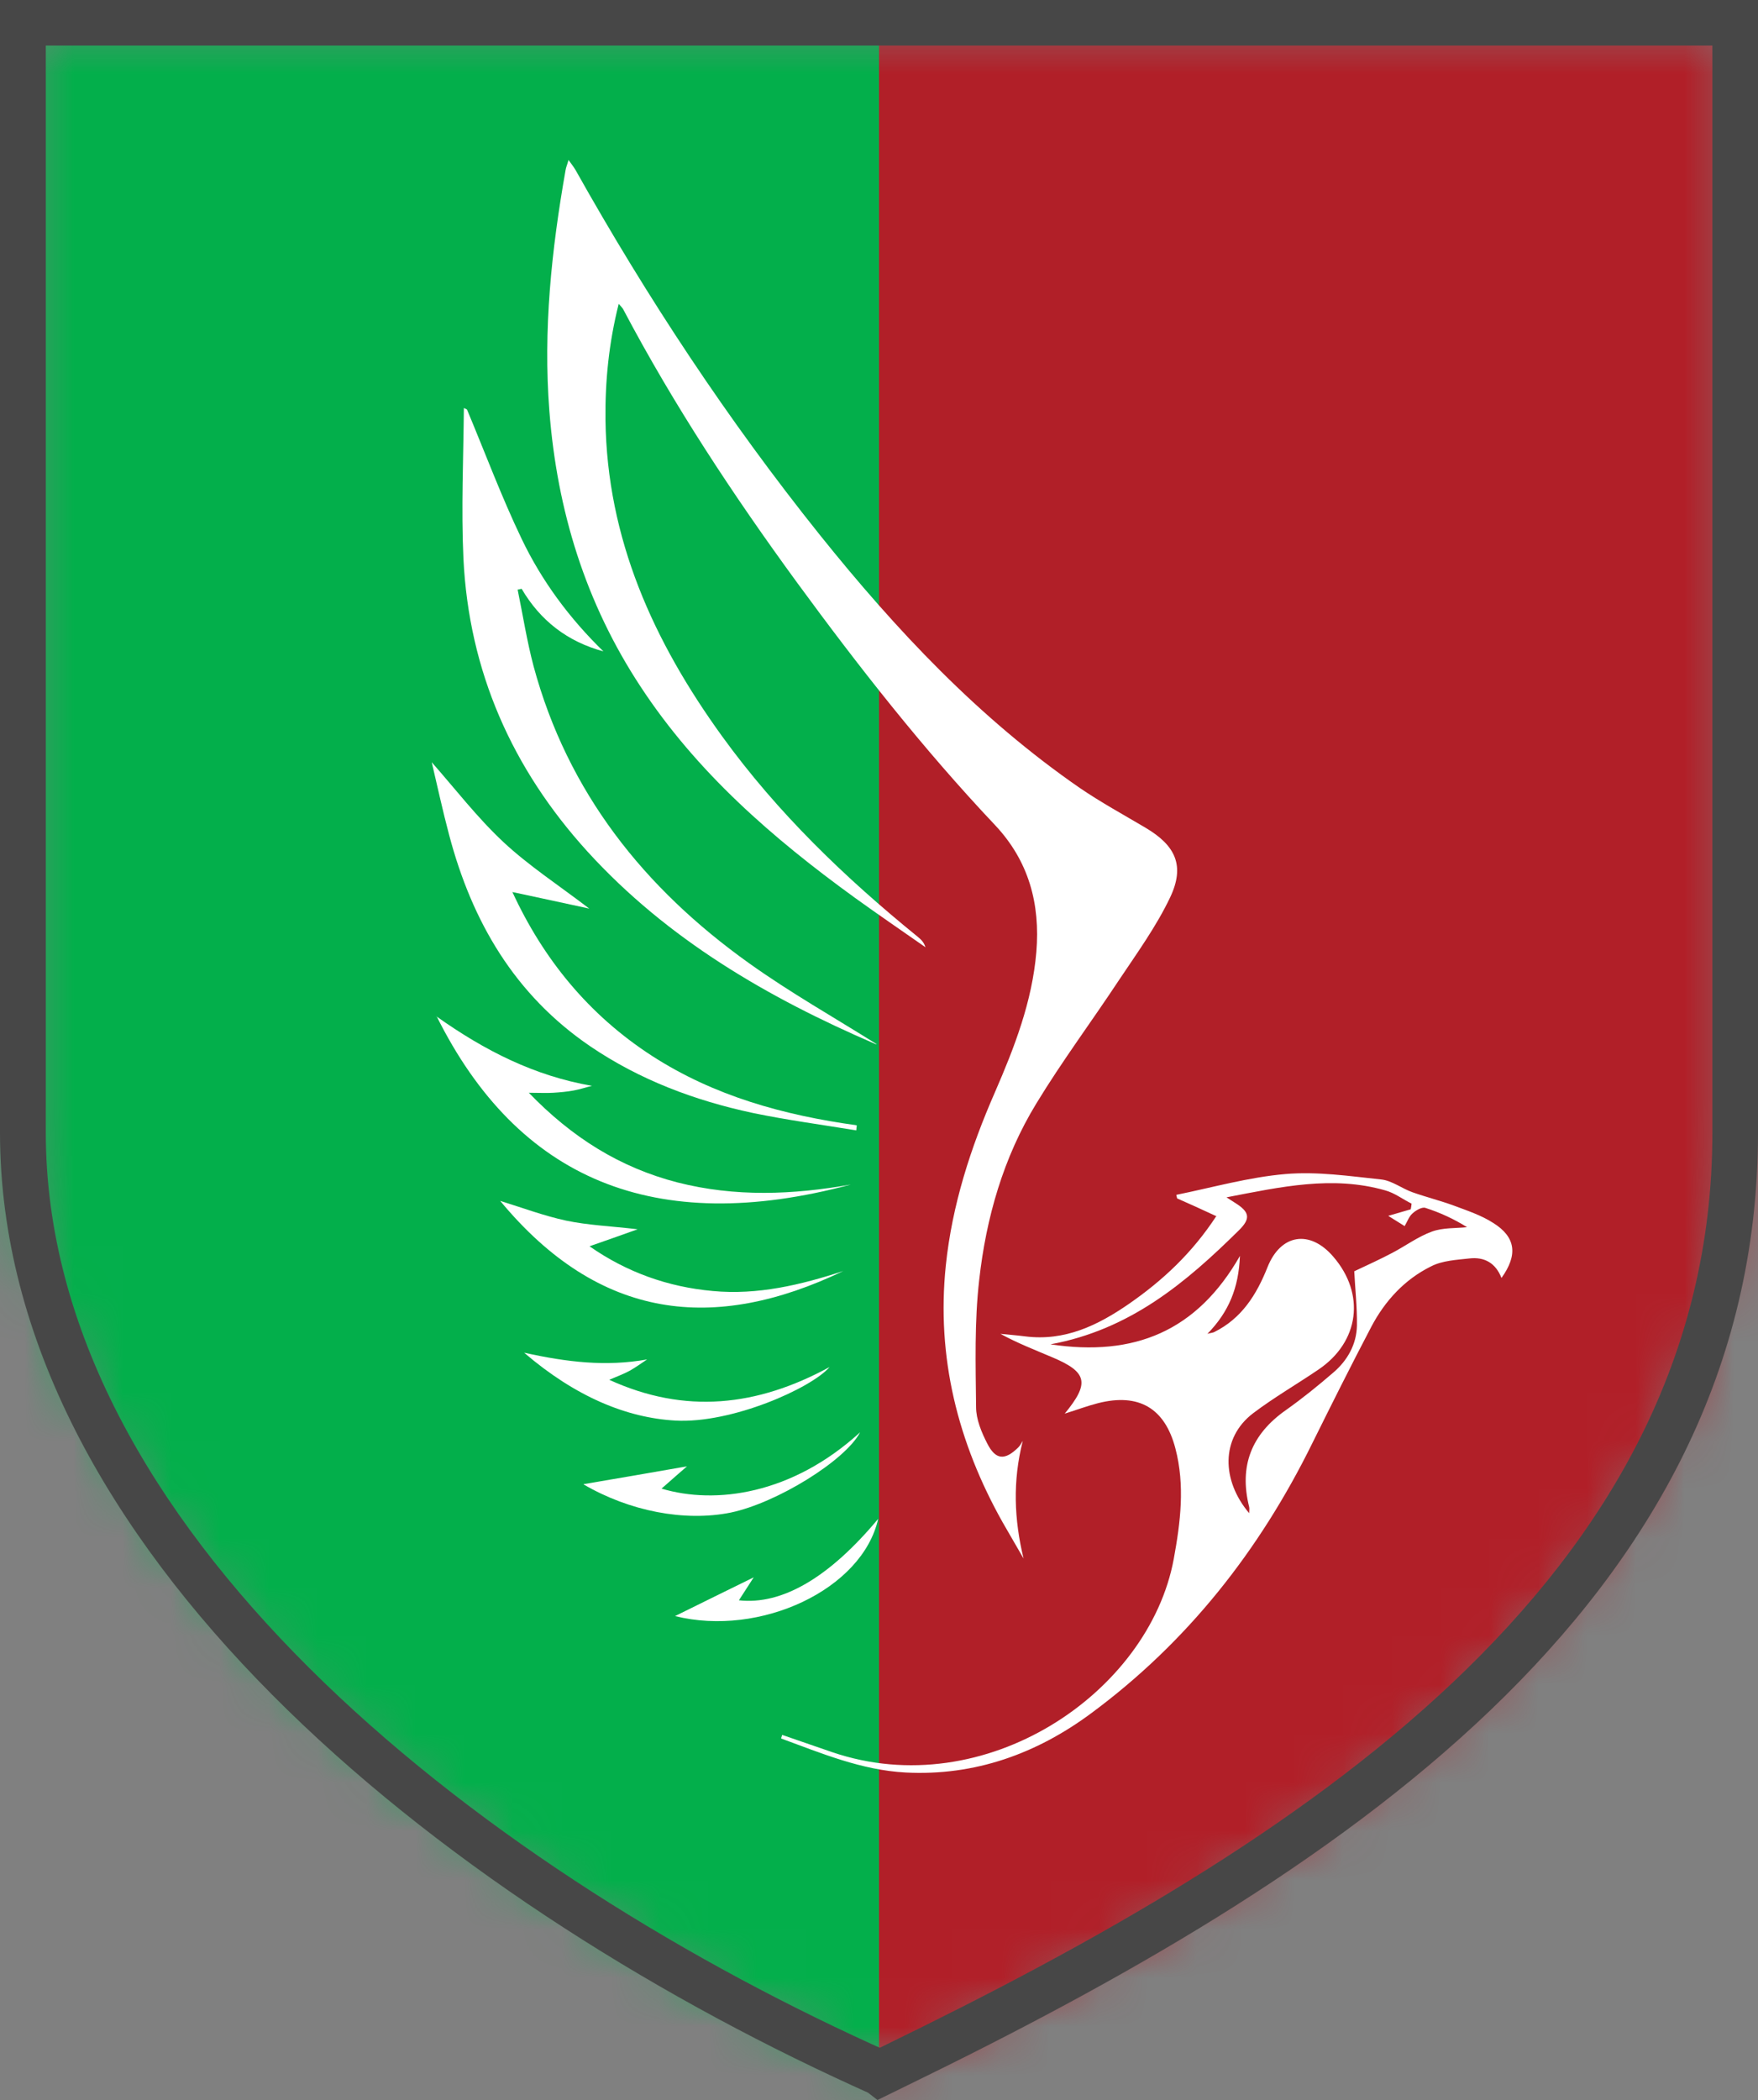 <svg width="36" height="43" viewBox="0 0 36 43" fill="none" xmlns="http://www.w3.org/2000/svg">
<rect x="0" y="0" width="36" height="43" fill="#808080" stroke="none"/>
<mask id="mask0_2043_836" style="mask-type:luminance" maskUnits="userSpaceOnUse" x="0" y="0" width="36" height="43">
<path d="M35.527 0.464H0.469V23.188C0.469 31.477 9.349 38.485 17.66 42.278L18.022 42.441L18.383 42.269C26.862 38.146 35.531 32.647 35.531 23.188V0.464H35.527Z" fill="white"/>
</mask>
<g mask="url(#mask0_2043_836)">
<path d="M36.929 -1.247H17.647V48.344H36.929V-1.247Z" fill="#B11F28"/>
<path d="M18 -1.247H-1.024V48.344H18V-1.247Z" fill="#03AF4B"/>
</g>
<path d="M0.938 0.933V23.188C0.938 31.258 9.675 38.124 17.854 41.856L18.017 41.929L18.181 41.848C26.531 37.785 35.066 32.389 35.066 23.188V0.933H0.938ZM17.966 42.996L17.776 42.849L17.466 42.708C9.022 38.851 0 31.701 0 23.188V0H36V23.192C36 32.909 27.198 38.503 18.589 42.695L17.966 43V42.996Z" fill="#474747"/>
<path d="M20.943 29.508C20.736 30.325 20.766 31.107 20.96 31.911C20.818 31.662 20.672 31.417 20.53 31.167C19.613 29.534 19.174 27.792 19.368 25.913C19.497 24.671 19.876 23.501 20.375 22.362C20.775 21.442 21.136 20.509 21.222 19.494C21.304 18.505 21.067 17.628 20.375 16.893C18.904 15.336 17.583 13.651 16.318 11.923C15.014 10.138 13.797 8.294 12.764 6.337C12.747 6.303 12.717 6.277 12.67 6.221C12.468 7.021 12.39 7.804 12.399 8.595C12.429 11.037 13.384 13.135 14.786 15.074C15.918 16.639 17.299 17.968 18.792 19.18C18.856 19.232 18.921 19.292 18.951 19.395C18.465 19.055 17.979 18.724 17.497 18.376C15.819 17.159 14.27 15.814 13.121 14.064C11.99 12.348 11.409 10.456 11.25 8.418C11.121 6.754 11.293 5.121 11.581 3.487C11.59 3.427 11.616 3.371 11.642 3.276C11.702 3.358 11.745 3.414 11.784 3.478C13.255 6.101 14.907 8.603 16.787 10.951C18.349 12.899 20.044 14.704 22.109 16.132C22.543 16.428 23.008 16.682 23.459 16.949C24.075 17.314 24.268 17.727 23.963 18.372C23.679 18.97 23.283 19.516 22.913 20.07C22.354 20.917 21.747 21.73 21.222 22.594C20.547 23.699 20.194 24.933 20.052 26.206C19.953 27.066 19.979 27.943 19.988 28.811C19.988 29.061 20.099 29.327 20.216 29.555C20.388 29.895 20.577 29.908 20.852 29.637C20.887 29.602 20.913 29.555 20.938 29.512" fill="white"/>
<path d="M24.724 27.311C24.806 27.289 24.836 27.289 24.862 27.276C25.426 26.997 25.731 26.511 25.955 25.948C26.226 25.264 26.824 25.174 27.301 25.729C27.964 26.494 27.839 27.474 27 28.042C26.557 28.343 26.088 28.614 25.662 28.936C24.995 29.444 25.013 30.312 25.58 30.983C25.58 30.931 25.589 30.888 25.58 30.854C25.37 30.015 25.628 29.366 26.333 28.872C26.673 28.631 26.996 28.369 27.31 28.098C27.594 27.853 27.779 27.526 27.787 27.143C27.792 26.756 27.749 26.369 27.732 26.03C27.998 25.905 28.261 25.785 28.515 25.651C28.785 25.509 29.039 25.32 29.323 25.217C29.547 25.135 29.801 25.152 30.042 25.127C29.766 24.955 29.483 24.826 29.186 24.731C29.117 24.71 28.992 24.783 28.923 24.847C28.85 24.912 28.816 25.019 28.764 25.105C28.661 25.041 28.558 24.976 28.428 24.895C28.618 24.839 28.751 24.8 28.889 24.761C28.897 24.723 28.902 24.684 28.906 24.645C28.725 24.555 28.558 24.426 28.368 24.374C27.288 24.065 26.23 24.301 25.116 24.516C25.202 24.572 25.245 24.598 25.284 24.624C25.589 24.813 25.619 24.946 25.37 25.191C24.29 26.258 23.145 27.225 21.511 27.526C23.227 27.784 24.509 27.259 25.391 25.716C25.365 26.378 25.159 26.864 24.729 27.307M24.901 24.899C24.613 24.765 24.359 24.649 24.105 24.538C24.101 24.512 24.092 24.49 24.088 24.465C24.832 24.314 25.572 24.103 26.325 24.039C26.974 23.983 27.637 24.082 28.291 24.151C28.51 24.177 28.708 24.336 28.927 24.413C29.207 24.512 29.5 24.585 29.779 24.688C30.055 24.791 30.339 24.886 30.579 25.041C31.04 25.329 31.087 25.694 30.747 26.167C30.627 25.858 30.395 25.733 30.093 25.767C29.827 25.797 29.534 25.81 29.302 25.931C28.764 26.197 28.36 26.636 28.08 27.169C27.667 27.956 27.267 28.756 26.871 29.555C25.791 31.748 24.316 33.623 22.345 35.08C21.231 35.906 19.966 36.366 18.547 36.293C17.643 36.245 16.826 35.901 15.995 35.596C16.004 35.57 16.008 35.549 16.017 35.523C16.357 35.639 16.701 35.76 17.041 35.876C20.168 36.942 23.528 34.667 24.036 31.92C24.174 31.168 24.268 30.415 24.07 29.659C23.855 28.833 23.322 28.519 22.487 28.73C22.268 28.786 22.053 28.867 21.803 28.945C22.32 28.317 22.268 28.093 21.541 27.788C21.188 27.638 20.831 27.5 20.487 27.311C20.654 27.328 20.822 27.341 20.994 27.363C21.803 27.466 22.479 27.139 23.12 26.696C23.808 26.219 24.415 25.656 24.914 24.89" fill="white"/>
<path d="M9.564 8.388C9.934 9.27 10.269 10.173 10.682 11.033C11.095 11.897 11.663 12.662 12.356 13.337C11.624 13.139 11.065 12.71 10.682 12.056C10.656 12.06 10.63 12.069 10.6 12.073C10.708 12.598 10.79 13.127 10.927 13.643C11.624 16.222 13.19 18.187 15.333 19.718C16.18 20.324 17.088 20.836 17.948 21.377C17.974 21.373 17.948 21.386 17.927 21.377C15.72 20.427 13.672 19.236 12.033 17.439C10.484 15.736 9.602 13.741 9.49 11.437C9.443 10.414 9.49 9.382 9.499 8.354C9.516 8.363 9.538 8.371 9.555 8.38" fill="white"/>
<path d="M17.535 23.145C16.83 23.029 16.116 22.934 15.414 22.788C14.227 22.534 13.104 22.113 12.089 21.425C10.54 20.371 9.667 18.871 9.198 17.099C9.065 16.601 8.957 16.098 8.841 15.607C9.323 16.154 9.774 16.742 10.308 17.241C10.833 17.731 11.444 18.127 12.067 18.604C11.53 18.488 11.018 18.376 10.493 18.265C11.125 19.636 12.055 20.78 13.349 21.618C14.627 22.444 16.055 22.835 17.544 23.041C17.544 23.076 17.535 23.11 17.535 23.14" fill="white"/>
<path d="M8.936 20.81C9.929 21.515 10.949 22.031 12.123 22.233C11.999 22.263 11.874 22.306 11.749 22.328C11.611 22.354 11.47 22.366 11.328 22.375C11.185 22.384 11.044 22.375 10.829 22.375C11.71 23.287 12.691 23.906 13.874 24.211C15.053 24.512 16.236 24.465 17.424 24.254C13.397 25.333 10.605 24.146 8.94 20.806" fill="white"/>
<path d="M10.243 24.589C10.691 24.727 11.134 24.894 11.594 24.993C12.046 25.088 12.511 25.105 13.057 25.17C12.696 25.299 12.395 25.406 12.072 25.518C12.829 26.047 13.677 26.352 14.597 26.434C15.518 26.52 16.4 26.309 17.269 26.025C14.627 27.289 12.278 27.044 10.243 24.589Z" fill="white"/>
<path d="M10.738 27.698C11.611 27.891 12.412 27.986 13.251 27.835C13.134 27.913 13.023 27.994 12.902 28.063C12.777 28.132 12.644 28.179 12.476 28.252C14.029 28.962 15.505 28.798 16.989 27.99C16.615 28.424 14.984 29.151 13.831 29.087C12.833 29.031 11.788 28.601 10.734 27.698" fill="white"/>
<path d="M11.951 30.389C12.639 30.273 13.38 30.144 14.068 30.024C13.934 30.14 13.741 30.308 13.547 30.48C14.653 30.811 16.219 30.6 17.613 29.327C17.312 29.904 15.909 30.772 14.967 30.97C14.016 31.163 12.885 30.94 11.951 30.394" fill="white"/>
<path d="M15.436 32.294C15.346 32.432 15.238 32.599 15.131 32.767C16.012 32.866 16.98 32.303 17.983 31.099C17.66 32.544 15.569 33.524 13.823 33.09C14.335 32.836 14.89 32.565 15.432 32.298" fill="white"/>
</svg>
